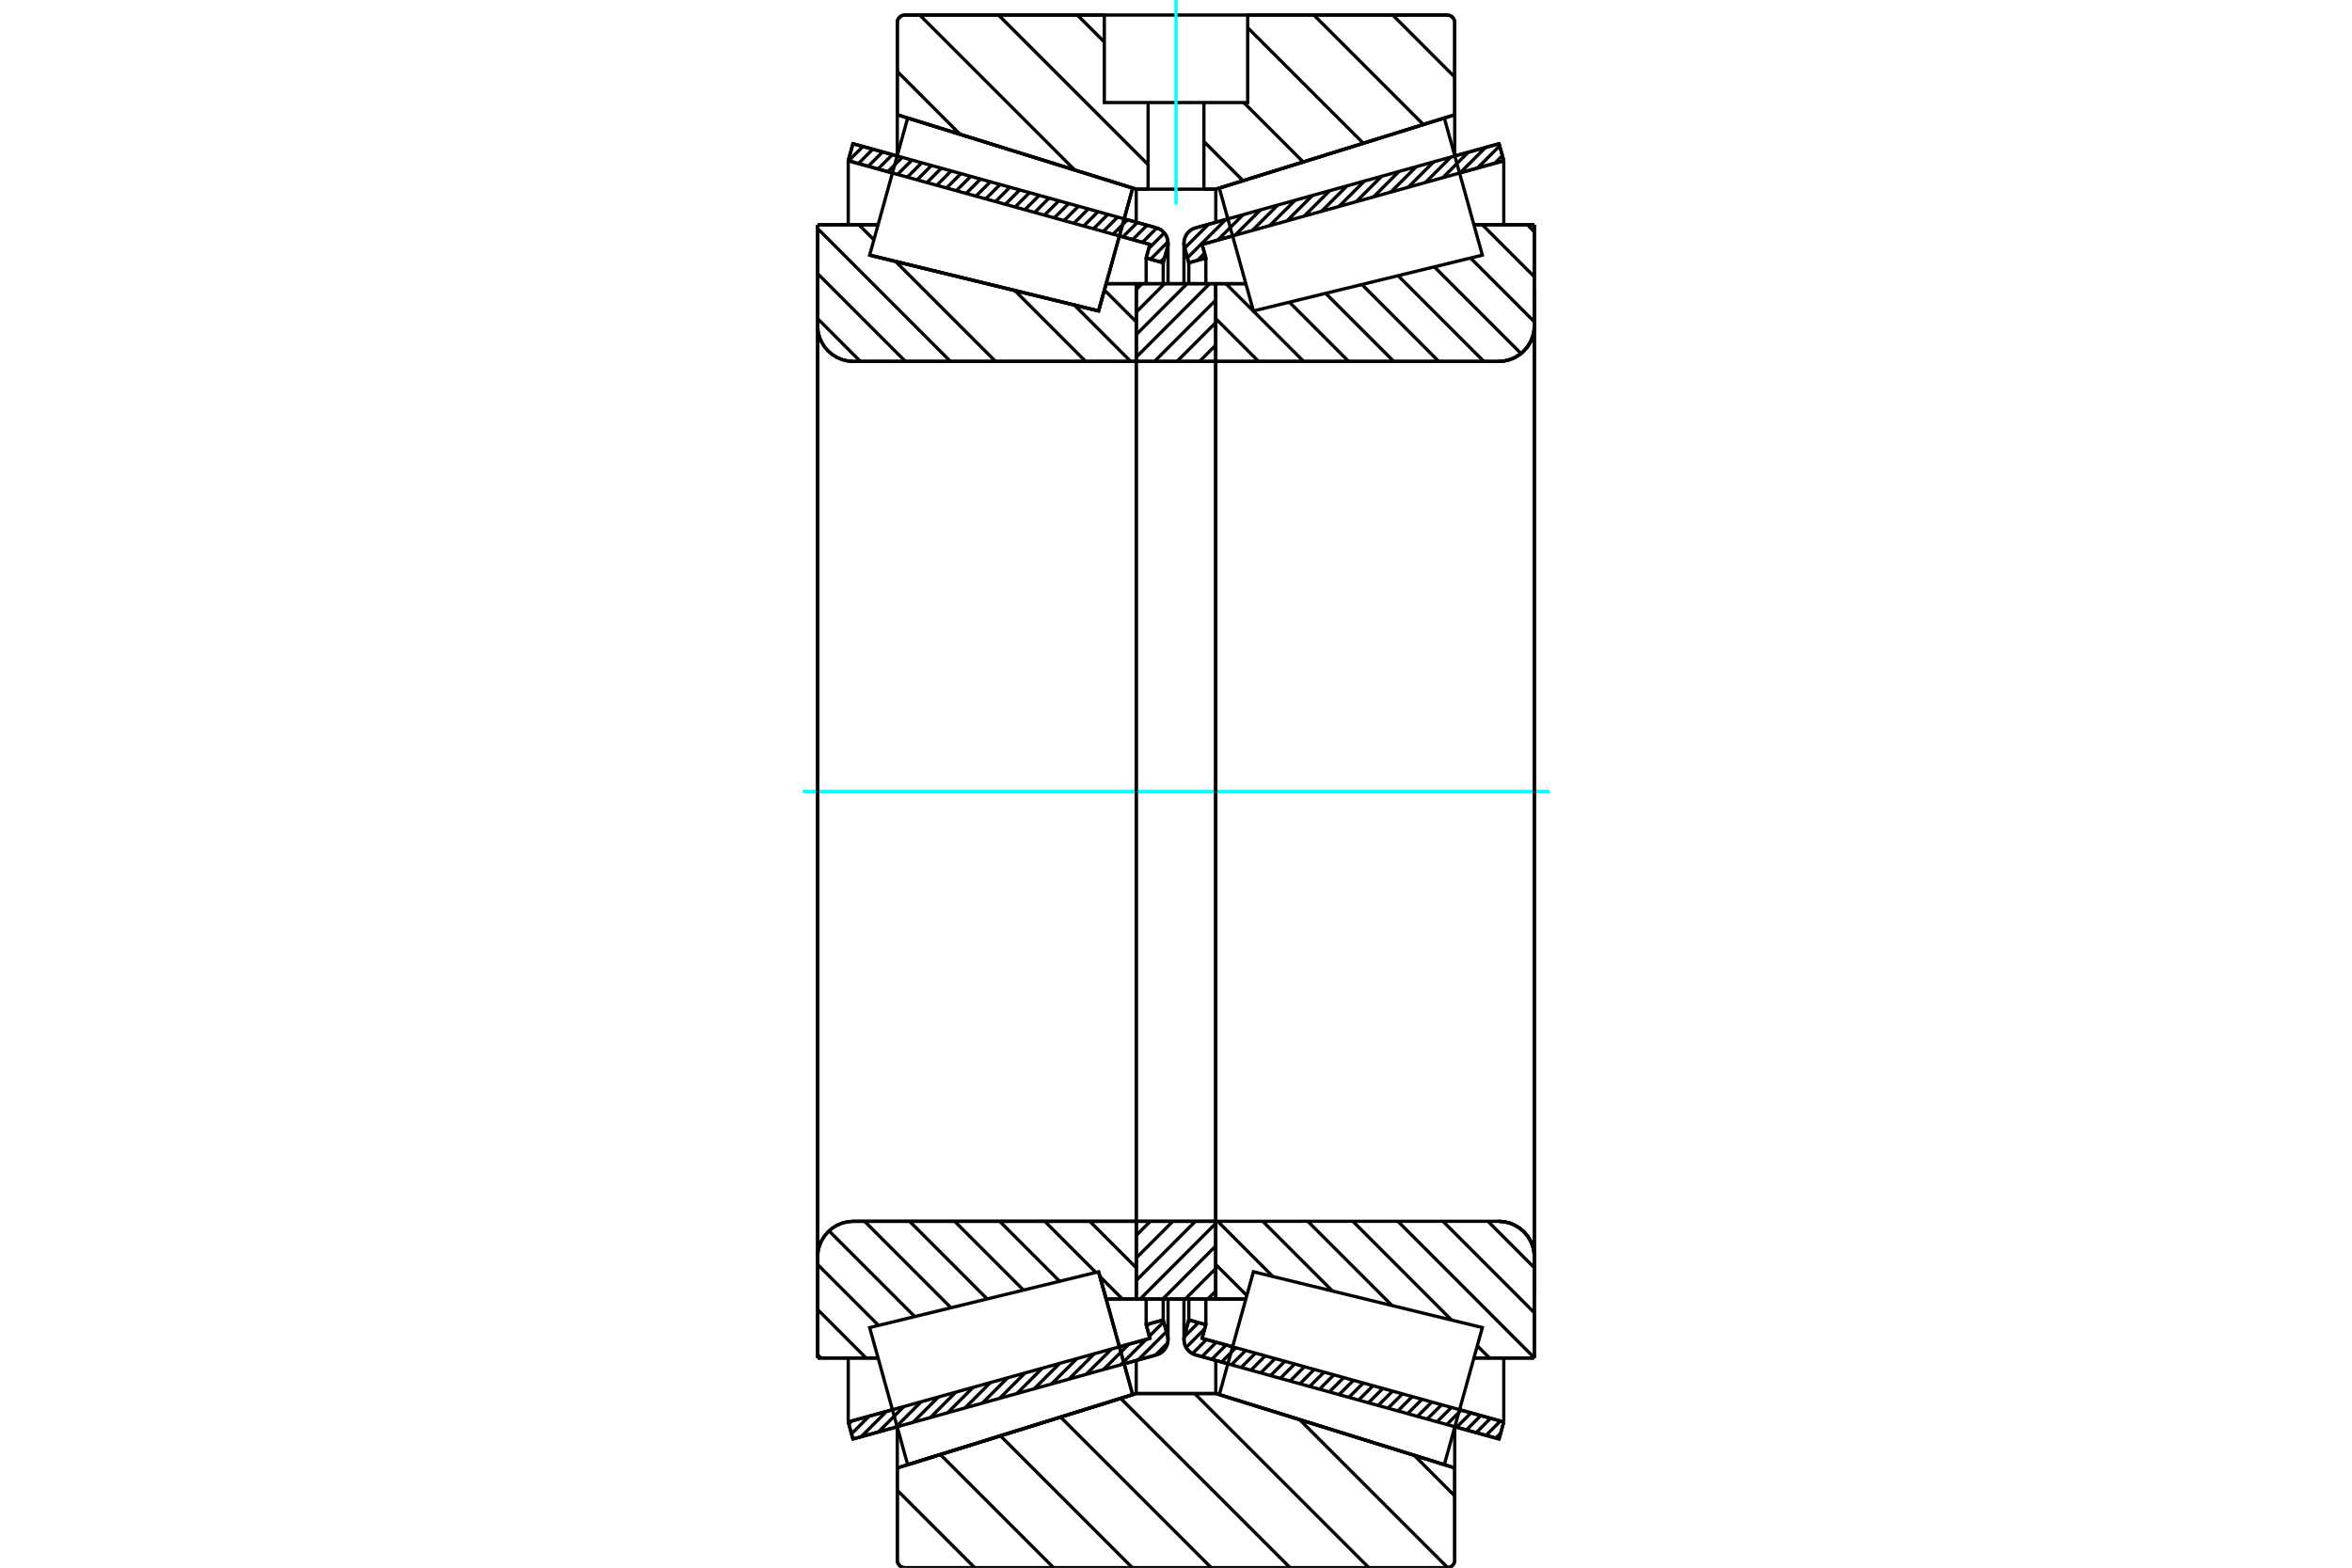 <?xml version="1.0" standalone="no"?>
<!DOCTYPE svg PUBLIC "-//W3C//DTD SVG 1.1//EN"
	"http://www.w3.org/Graphics/SVG/1.1/DTD/svg11.dtd">
<svg xmlns="http://www.w3.org/2000/svg" height="100%" width="100%" viewBox="0 0 36000 24000">
	<rect x="-1800" y="-1200" width="39600" height="26400" style="fill:#FFF"/>
	<g style="fill:none; fill-rule:evenodd" transform="matrix(1 0 0 1 0 0)">
		<g style="fill:none; stroke:#000; stroke-width:50; shape-rendering:geometricPrecision">
			<line x1="22945" y1="22030" x2="22268" y2="21843"/>
			<line x1="18794" y1="20879" x2="18300" y2="20742"/>
			<line x1="23017" y1="21769" x2="22945" y2="22030"/>
			<line x1="18399" y1="20489" x2="18866" y2="20618"/>
			<line x1="22341" y1="21582" x2="23017" y2="21769"/>
			<line x1="18457" y1="20280" x2="18399" y2="20489"/>
			<line x1="18196" y1="20207" x2="18457" y2="20280"/>
			<line x1="18131" y1="20442" x2="18196" y2="20207"/>
			<polyline points="18131,20442 18124,20475 18122,20507 18125,20547 18135,20585 18150,20622 18172,20655 18198,20684 18229,20709 18263,20729 18300,20742"/>
			<line x1="18300" y1="3488" x2="18794" y2="3351"/>
			<line x1="22268" y1="2387" x2="22945" y2="2200"/>
			<polyline points="18300,3488 18263,3501 18229,3521 18198,3546 18172,3575 18150,3608 18135,3645 18125,3683 18122,3723 18124,3756 18131,3788"/>
			<line x1="18196" y1="4023" x2="18131" y2="3788"/>
			<line x1="18457" y1="3950" x2="18196" y2="4023"/>
			<line x1="18399" y1="3742" x2="18457" y2="3950"/>
			<line x1="23017" y1="2461" x2="22341" y2="2648"/>
			<line x1="18866" y1="3612" x2="18399" y2="3742"/>
			<line x1="22945" y1="2200" x2="23017" y2="2461"/>
			<line x1="18196" y1="19886" x2="18196" y2="20207"/>
			<line x1="18196" y1="4023" x2="18196" y2="4344"/>
			<line x1="18457" y1="19886" x2="18457" y2="20280"/>
			<line x1="18457" y1="3950" x2="18457" y2="4344"/>
			<line x1="23017" y1="20789" x2="23017" y2="21769"/>
			<line x1="23017" y1="2461" x2="23017" y2="3441"/>
			<line x1="18122" y1="19887" x2="18122" y2="20507"/>
			<line x1="18122" y1="3723" x2="18122" y2="4343"/>
			<line x1="17700" y1="20742" x2="17206" y2="20879"/>
			<line x1="13732" y1="21843" x2="13055" y2="22030"/>
			<polyline points="17700,20742 17737,20729 17771,20709 17802,20684 17828,20655 17850,20622 17865,20585 17875,20547 17878,20507 17876,20475 17869,20442"/>
			<line x1="17804" y1="20207" x2="17869" y2="20442"/>
			<line x1="17543" y1="20280" x2="17804" y2="20207"/>
			<line x1="17601" y1="20489" x2="17543" y2="20280"/>
			<line x1="12983" y1="21769" x2="13659" y2="21582"/>
			<line x1="17134" y1="20618" x2="17601" y2="20489"/>
			<line x1="13055" y1="22030" x2="12983" y2="21769"/>
			<line x1="13055" y1="2200" x2="13732" y2="2387"/>
			<line x1="17206" y1="3351" x2="17700" y2="3488"/>
			<line x1="12983" y1="2461" x2="13055" y2="2200"/>
			<line x1="17601" y1="3742" x2="17134" y2="3612"/>
			<line x1="13659" y1="2648" x2="12983" y2="2461"/>
			<line x1="17543" y1="3950" x2="17601" y2="3742"/>
			<line x1="17804" y1="4023" x2="17543" y2="3950"/>
			<line x1="17869" y1="3788" x2="17804" y2="4023"/>
			<polyline points="17869,3788 17876,3756 17878,3723 17875,3683 17865,3645 17850,3608 17828,3575 17802,3546 17771,3521 17737,3501 17700,3488"/>
			<line x1="17543" y1="4344" x2="17543" y2="3950"/>
			<line x1="17543" y1="20280" x2="17543" y2="19886"/>
			<line x1="12983" y1="3441" x2="12983" y2="2461"/>
			<line x1="12983" y1="21769" x2="12983" y2="20789"/>
			<line x1="17804" y1="4344" x2="17804" y2="4023"/>
			<line x1="17804" y1="20207" x2="17804" y2="19886"/>
			<line x1="17878" y1="4343" x2="17878" y2="3723"/>
			<line x1="17878" y1="20507" x2="17878" y2="19887"/>
			<line x1="18609" y1="4343" x2="19069" y2="4343"/>
			<polyline points="18609,5513 18610,5516 18610,5519 18612,5522 18613,5525 18615,5527 18618,5529 18620,5531 18623,5532 18626,5532 18629,5533"/>
			<line x1="22939" y1="5533" x2="18629" y2="5533"/>
			<polyline points="22939,5533 23025,5526 23108,5506 23187,5473 23260,5428 23325,5373 23381,5308 23426,5234 23459,5155 23479,5072 23485,4987"/>
			<line x1="23485" y1="3441" x2="23485" y2="4987"/>
			<line x1="23485" y1="3441" x2="22560" y2="3441"/>
			<line x1="23485" y1="20790" x2="22560" y2="20790"/>
			<line x1="23485" y1="19244" x2="23485" y2="20790"/>
			<polyline points="23485,19244 23479,19158 23459,19075 23426,18996 23381,18923 23325,18857 23260,18802 23187,18757 23108,18724 23025,18704 22939,18697"/>
			<polyline points="18629,18697 18626,18698 18623,18698 18620,18700 18618,18701 18615,18703 18613,18706 18612,18708 18610,18711 18610,18714 18609,18717"/>
			<line x1="19069" y1="19887" x2="18609" y2="19887"/>
			<line x1="22560" y1="3938" x2="22560" y2="3937"/>
			<line x1="22560" y1="20293" x2="22560" y2="20292"/>
			<polyline points="18609,5513 18610,5516 18610,5519 18612,5522 18613,5525 18615,5527 18618,5529 18620,5531 18623,5532 18626,5532 18629,5533"/>
			<polyline points="18629,18697 18626,18698 18623,18698 18620,18700 18618,18701 18615,18703 18613,18706 18612,18708 18610,18711 18610,18714 18609,18717"/>
			<polyline points="22939,5533 23025,5526 23108,5506 23187,5473 23260,5428 23325,5373 23381,5308 23426,5234 23459,5155 23479,5072 23485,4987"/>
			<polyline points="23485,19244 23479,19158 23459,19075 23426,18996 23381,18923 23325,18857 23260,18802 23187,18757 23108,18724 23025,18704 22939,18697"/>
			<line x1="16815" y1="19470" x2="16815" y2="19470"/>
			<line x1="16931" y1="19887" x2="16815" y2="19470"/>
			<line x1="17391" y1="19887" x2="16931" y2="19887"/>
			<polyline points="17391,18717 17390,18714 17390,18711 17388,18708 17387,18706 17385,18703 17382,18701 17380,18700 17377,18698 17374,18698 17371,18697"/>
			<line x1="13061" y1="18697" x2="17371" y2="18697"/>
			<polyline points="13061,18697 12975,18704 12892,18724 12813,18757 12740,18802 12675,18857 12619,18923 12574,18996 12541,19075 12521,19158 12515,19244"/>
			<line x1="12515" y1="20790" x2="12515" y2="19244"/>
			<line x1="12515" y1="20790" x2="13440" y2="20790"/>
			<line x1="13311" y1="3906" x2="13311" y2="3906"/>
			<line x1="12515" y1="3441" x2="13440" y2="3441"/>
			<line x1="12515" y1="4987" x2="12515" y2="3441"/>
			<polyline points="12515,4987 12521,5072 12541,5155 12574,5234 12619,5308 12675,5373 12740,5428 12813,5473 12892,5506 12975,5526 13061,5533"/>
			<line x1="17371" y1="5533" x2="13061" y2="5533"/>
			<polyline points="17371,5533 17374,5532 17377,5532 17380,5531 17382,5529 17385,5527 17387,5525 17388,5522 17390,5519 17390,5516 17391,5513"/>
			<line x1="16931" y1="4343" x2="17391" y2="4343"/>
			<line x1="16815" y1="4760" x2="16931" y2="4343"/>
			<line x1="13311" y1="3906" x2="16815" y2="4760"/>
			<line x1="13440" y1="20292" x2="13440" y2="20293"/>
			<line x1="13440" y1="3937" x2="13440" y2="3937"/>
			<line x1="12515" y1="19244" x2="12515" y2="4987"/>
			<line x1="22149" y1="24000" x2="13851" y2="24000"/>
			<polyline points="22149,24000 22168,23999 22186,23994 22202,23987 22218,23978 22232,23966 22244,23952 22254,23936 22261,23919 22265,23901 22266,23883"/>
			<line x1="22266" y1="22473" x2="22266" y2="23883"/>
			<line x1="18609" y1="21334" x2="22266" y2="22473"/>
			<line x1="17391" y1="21334" x2="18609" y2="21334"/>
			<line x1="13734" y1="22473" x2="17391" y2="21334"/>
			<line x1="13734" y1="23883" x2="13734" y2="22473"/>
			<polyline points="13734,23883 13735,23901 13739,23919 13746,23936 13756,23952 13768,23966 13782,23978 13798,23987 13814,23994 13832,23999 13851,24000"/>
			<line x1="13851" y1="230" x2="16903" y2="230"/>
			<line x1="19097" y1="230" x2="22149" y2="230"/>
			<polyline points="13851,230 13832,232 13814,236 13798,243 13782,252 13768,264 13756,278 13746,294 13739,311 13735,329 13734,347"/>
			<line x1="13734" y1="1757" x2="13734" y2="347"/>
			<line x1="17391" y1="2896" x2="13734" y2="1757"/>
			<line x1="18609" y1="2896" x2="18427" y2="2896"/>
			<line x1="17573" y1="2896" x2="17391" y2="2896"/>
			<line x1="22266" y1="1757" x2="18609" y2="2896"/>
			<line x1="22266" y1="347" x2="22266" y2="1757"/>
			<polyline points="22266,347 22265,329 22261,311 22254,294 22244,278 22232,264 22218,252 22202,243 22186,236 22168,232 22149,230"/>
			<line x1="17391" y1="20827" x2="17391" y2="21334"/>
			<line x1="17391" y1="2896" x2="17391" y2="3403"/>
			<line x1="18609" y1="20827" x2="18609" y2="21334"/>
			<line x1="18609" y1="2896" x2="18609" y2="3403"/>
			<line x1="13734" y1="21849" x2="13734" y2="22473"/>
			<line x1="13734" y1="1757" x2="13734" y2="2381"/>
			<line x1="22266" y1="21849" x2="22266" y2="22473"/>
			<line x1="22266" y1="1757" x2="22266" y2="2381"/>
			<line x1="17391" y1="18697" x2="18609" y2="18697"/>
			<line x1="17391" y1="19887" x2="17391" y2="18697"/>
			<line x1="18609" y1="19887" x2="17391" y2="19887"/>
			<line x1="18609" y1="18697" x2="18609" y2="19887"/>
			<line x1="18609" y1="5533" x2="17391" y2="5533"/>
			<line x1="18609" y1="4343" x2="18609" y2="5533"/>
			<line x1="17391" y1="4343" x2="18609" y2="4343"/>
			<line x1="17391" y1="5533" x2="17391" y2="4343"/>
			<line x1="18609" y1="5533" x2="18609" y2="18697"/>
			<line x1="17391" y1="5533" x2="17391" y2="18697"/>
		</g>
		<g style="fill:none; stroke:#0FF; stroke-width:50; shape-rendering:geometricPrecision">
			<line x1="12285" y1="12115" x2="23715" y2="12115"/>
		</g>
		<g style="fill:none; stroke:#000; stroke-width:50; shape-rendering:geometricPrecision">
			<line x1="21317" y1="230" x2="22266" y2="1180"/>
			<line x1="20110" y1="230" x2="21787" y2="1907"/>
			<line x1="19097" y1="424" x2="20867" y2="2193"/>
			<line x1="19037" y1="1570" x2="19947" y2="2480"/>
			<line x1="16490" y1="230" x2="16903" y2="643"/>
			<line x1="18427" y1="2167" x2="19026" y2="2767"/>
			<line x1="15283" y1="230" x2="17573" y2="2520"/>
			<line x1="14077" y1="230" x2="16450" y2="2603"/>
			<line x1="13734" y1="1094" x2="14697" y2="2058"/>
			<line x1="21645" y1="22279" x2="22266" y2="22901"/>
			<line x1="19892" y1="21733" x2="22159" y2="24000"/>
			<line x1="18286" y1="21334" x2="20952" y2="24000"/>
			<line x1="17153" y1="21408" x2="19746" y2="24000"/>
			<line x1="16233" y1="21694" x2="18539" y2="24000"/>
			<line x1="15313" y1="21981" x2="17332" y2="24000"/>
			<line x1="14393" y1="22267" x2="16126" y2="24000"/>
			<line x1="13734" y1="22815" x2="14919" y2="24000"/>
			<line x1="19097" y1="230" x2="22149" y2="230"/>
			<polyline points="22266,347 22265,329 22261,311 22254,294 22244,278 22232,264 22218,252 22202,243 22186,236 22168,232 22149,230"/>
			<polyline points="22266,347 22266,1757 18609,2896 18427,2896"/>
			<polyline points="16903,230 13851,230 13832,232 13814,236 13798,243 13782,252 13768,264 13756,278 13746,294 13739,311 13735,329 13734,347 13734,1757 17391,2896 17573,2896"/>
			<polyline points="18000,21334 17391,21334 13734,22473 13734,23883 13735,23901 13739,23919 13746,23936 13756,23952 13768,23966 13782,23978 13798,23987 13814,23994 13832,23999 13851,24000 18000,24000"/>
			<polyline points="18000,21334 18609,21334 22266,22473 22266,23883"/>
			<polyline points="22149,24000 22168,23999 22186,23994 22202,23987 22218,23978 22232,23966 22244,23952 22254,23936 22261,23919 22265,23901 22266,23883"/>
			<line x1="22149" y1="24000" x2="18000" y2="24000"/>
			<line x1="16904" y1="4440" x2="17391" y2="4927"/>
			<line x1="16443" y1="4669" x2="17307" y2="5533"/>
			<line x1="15532" y1="4447" x2="16617" y2="5533"/>
			<line x1="14620" y1="4225" x2="14620" y2="4225"/>
			<line x1="13708" y1="4003" x2="15238" y2="5533"/>
			<line x1="13146" y1="3441" x2="13376" y2="3671"/>
			<line x1="12515" y1="3499" x2="14548" y2="5533"/>
			<line x1="12515" y1="4189" x2="13859" y2="5533"/>
			<line x1="12515" y1="4878" x2="13169" y2="5533"/>
			<line x1="17370" y1="18697" x2="17391" y2="18718"/>
			<line x1="16680" y1="18697" x2="17391" y2="19408"/>
			<line x1="16835" y1="19542" x2="17180" y2="19887"/>
			<line x1="15991" y1="18697" x2="16773" y2="19480"/>
			<line x1="15301" y1="18697" x2="16219" y2="19615"/>
			<line x1="14612" y1="18697" x2="15665" y2="19750"/>
			<line x1="13922" y1="18697" x2="15110" y2="19886"/>
			<line x1="13233" y1="18697" x2="14556" y2="20021"/>
			<line x1="12689" y1="18844" x2="14001" y2="20156"/>
			<line x1="12515" y1="19359" x2="13447" y2="20291"/>
			<line x1="12515" y1="20048" x2="13256" y2="20790"/>
			<line x1="12515" y1="20738" x2="12566" y2="20790"/>
			<polyline points="17391,12115 17391,4343 17391,5513"/>
			<polyline points="17371,5533 17374,5532 17377,5532 17380,5531 17382,5529 17385,5527 17387,5525 17388,5522 17390,5519 17390,5516 17391,5513"/>
			<line x1="17371" y1="5533" x2="13061" y2="5533"/>
			<polyline points="12515,4987 12521,5072 12541,5155 12574,5234 12619,5308 12675,5373 12740,5428 12813,5473 12892,5506 12975,5526 13061,5533"/>
			<line x1="12515" y1="4987" x2="12515" y2="3441"/>
			<line x1="12515" y1="4987" x2="12515" y2="12115"/>
			<line x1="12515" y1="3441" x2="13440" y2="3441"/>
			<line x1="16931" y1="4343" x2="17391" y2="4343"/>
			<line x1="17391" y1="19887" x2="16931" y2="19887"/>
			<line x1="13440" y1="20790" x2="12515" y2="20790"/>
			<line x1="12515" y1="12115" x2="12515" y2="19244"/>
			<line x1="12515" y1="20790" x2="12515" y2="19244"/>
			<polyline points="13061,18697 12975,18704 12892,18724 12813,18757 12740,18802 12675,18857 12619,18923 12574,18996 12541,19075 12521,19158 12515,19244"/>
			<line x1="13061" y1="18697" x2="17371" y2="18697"/>
			<polyline points="17391,18717 17390,18714 17390,18711 17388,18708 17387,18706 17385,18703 17382,18701 17380,18700 17377,18698 17374,18698 17371,18697"/>
			<polyline points="17391,18717 17391,19887 17391,12115"/>
			<line x1="23378" y1="3441" x2="23485" y2="3548"/>
			<line x1="22688" y1="3441" x2="23485" y2="4238"/>
			<line x1="22508" y1="3950" x2="23485" y2="4927"/>
			<line x1="21954" y1="4085" x2="23281" y2="5412"/>
			<line x1="21399" y1="4220" x2="22712" y2="5533"/>
			<line x1="20845" y1="4355" x2="22022" y2="5533"/>
			<line x1="20291" y1="4491" x2="21333" y2="5533"/>
			<line x1="19736" y1="4626" x2="20643" y2="5533"/>
			<line x1="18764" y1="4343" x2="19954" y2="5533"/>
			<line x1="18609" y1="4878" x2="19264" y2="5533"/>
			<line x1="22775" y1="18697" x2="23485" y2="19408"/>
			<line x1="22086" y1="18697" x2="23485" y2="20097"/>
			<line x1="21396" y1="18697" x2="23485" y2="20787"/>
			<line x1="20707" y1="18697" x2="22219" y2="20210"/>
			<line x1="22612" y1="20603" x2="22799" y2="20790"/>
			<line x1="20017" y1="18697" x2="21307" y2="19987"/>
			<line x1="19327" y1="18697" x2="20395" y2="19765"/>
			<line x1="18638" y1="18697" x2="19483" y2="19543"/>
			<line x1="18609" y1="19359" x2="19084" y2="19833"/>
			<polyline points="18609,12115 18609,4343 18609,5513 18610,5516 18610,5519 18612,5522 18613,5525 18615,5527 18618,5529 18620,5531 18623,5532 18626,5532 18629,5533 22939,5533 23025,5526 23108,5506 23187,5473 23260,5428 23325,5373 23381,5308 23426,5234 23459,5155 23479,5072 23485,4987 23485,3441"/>
			<line x1="23485" y1="4987" x2="23485" y2="12115"/>
			<line x1="23485" y1="3441" x2="22560" y2="3441"/>
			<line x1="19069" y1="4343" x2="18609" y2="4343"/>
			<line x1="18609" y1="19887" x2="19069" y2="19887"/>
			<line x1="22560" y1="20790" x2="23485" y2="20790"/>
			<line x1="23485" y1="12115" x2="23485" y2="19244"/>
			<polyline points="23485,20790 23485,19244 23479,19158 23459,19075 23426,18996 23381,18923 23325,18857 23260,18802 23187,18757 23108,18724 23025,18704 22939,18697 18629,18697 18626,18698 18623,18698 18620,18700 18618,18701 18615,18703 18613,18706 18612,18708 18610,18711 18610,18714 18609,18717 18609,19887 18609,12115"/>
			<line x1="18609" y1="19764" x2="18486" y2="19887"/>
			<line x1="18609" y1="19419" x2="18142" y2="19887"/>
			<line x1="18609" y1="19074" x2="17797" y2="19887"/>
			<line x1="18609" y1="18729" x2="17452" y2="19887"/>
			<line x1="18297" y1="18697" x2="17391" y2="19604"/>
			<line x1="17952" y1="18697" x2="17391" y2="19259"/>
			<line x1="17607" y1="18697" x2="17391" y2="18914"/>
			<line x1="18609" y1="5283" x2="18360" y2="5533"/>
			<line x1="18609" y1="4938" x2="18015" y2="5533"/>
			<line x1="18609" y1="4594" x2="17670" y2="5533"/>
			<line x1="18515" y1="4343" x2="17391" y2="5468"/>
			<line x1="18170" y1="4343" x2="17391" y2="5123"/>
			<line x1="17825" y1="4343" x2="17391" y2="4778"/>
			<line x1="17481" y1="4343" x2="17391" y2="4434"/>
			<polyline points="17391,5533 17391,4343 18609,4343 18609,5533 17391,5533"/>
			<polyline points="17391,18697 18609,18697 18609,19887 17391,19887 17391,18697"/>
			<polyline points="18000,2896 18427,2896 18427,1570 19097,1570 19097,230 16903,230 16903,1570 17573,1570 18427,1570"/>
			<polyline points="17573,1570 17573,2896 18000,2896"/>
		</g>
		<g style="fill:none; stroke:#0FF; stroke-width:50; shape-rendering:geometricPrecision">
			<line x1="18000" y1="3127" x2="18000" y2="0"/>
		</g>
		<g style="fill:none; stroke:#000; stroke-width:50; shape-rendering:geometricPrecision">
			<line x1="23485" y1="19790" x2="23485" y2="4440"/>
			<line x1="18609" y1="18717" x2="18609" y2="5513"/>
			<polyline points="17076,20410 17337,21350 13893,22423 13893,22423"/>
			<polyline points="16815,19470 16815,19470 17076,20410"/>
			<polyline points="17076,3820 16815,4760 13311,3906 13311,3906"/>
			<polyline points="17337,2880 17337,2880 17076,3820"/>
			<polyline points="17076,20410 17337,21350 13893,22423 13602,21373 13311,20324 16815,19470 17076,20410"/>
			<polyline points="17076,3820 16815,4760 13311,3906 13602,2857 13893,1807 17337,2880 17076,3820"/>
			<polyline points="18924,20410 19185,19470 22689,20324 22398,21373 22107,22423 18663,21350 18924,20410"/>
			<polyline points="18924,3820 18663,2880 22107,1807 22398,2857 22689,3906 19185,4760 18924,3820"/>
			<line x1="17873" y1="20559" x2="17685" y2="20746"/>
			<line x1="17854" y1="20386" x2="17420" y2="20820"/>
			<line x1="17812" y1="20236" x2="17592" y2="20456"/>
			<line x1="17544" y1="20505" x2="17155" y2="20893"/>
			<line x1="17590" y1="20267" x2="17550" y2="20306"/>
			<line x1="17279" y1="20578" x2="16890" y2="20967"/>
			<line x1="17014" y1="20652" x2="16625" y2="21040"/>
			<line x1="16749" y1="20725" x2="16360" y2="21114"/>
			<line x1="16484" y1="20799" x2="16095" y2="21187"/>
			<line x1="16219" y1="20872" x2="15830" y2="21261"/>
			<line x1="15954" y1="20945" x2="15565" y2="21334"/>
			<line x1="15689" y1="21019" x2="15300" y2="21408"/>
			<line x1="15424" y1="21092" x2="15035" y2="21481"/>
			<line x1="15159" y1="21166" x2="14770" y2="21555"/>
			<line x1="14894" y1="21239" x2="14505" y2="21628"/>
			<line x1="14629" y1="21313" x2="14240" y2="21702"/>
			<line x1="14364" y1="21386" x2="13975" y2="21775"/>
			<line x1="14099" y1="21460" x2="13710" y2="21849"/>
			<line x1="13834" y1="21533" x2="13445" y2="21922"/>
			<line x1="13569" y1="21607" x2="13180" y2="21996"/>
			<line x1="13304" y1="21680" x2="13033" y2="21951"/>
			<line x1="13039" y1="21754" x2="12992" y2="21801"/>
			<line x1="17826" y1="3945" x2="17760" y2="4011"/>
			<line x1="17877" y1="3702" x2="17610" y2="3969"/>
			<line x1="17821" y1="3566" x2="17584" y2="3804"/>
			<line x1="17706" y1="3490" x2="17487" y2="3710"/>
			<line x1="17557" y1="3448" x2="17337" y2="3668"/>
			<line x1="17407" y1="3407" x2="17187" y2="3627"/>
			<line x1="17257" y1="3365" x2="17037" y2="3585"/>
			<line x1="17107" y1="3323" x2="16887" y2="3543"/>
			<line x1="16957" y1="3282" x2="16737" y2="3502"/>
			<line x1="16807" y1="3240" x2="16587" y2="3460"/>
			<line x1="16657" y1="3199" x2="16437" y2="3419"/>
			<line x1="16507" y1="3157" x2="16287" y2="3377"/>
			<line x1="16357" y1="3116" x2="16137" y2="3336"/>
			<line x1="16207" y1="3074" x2="15987" y2="3294"/>
			<line x1="16057" y1="3032" x2="15837" y2="3252"/>
			<line x1="15907" y1="2991" x2="15687" y2="3211"/>
			<line x1="15758" y1="2949" x2="15538" y2="3169"/>
			<line x1="15608" y1="2908" x2="15388" y2="3128"/>
			<line x1="15458" y1="2866" x2="15238" y2="3086"/>
			<line x1="15308" y1="2824" x2="15088" y2="3045"/>
			<line x1="15158" y1="2783" x2="14938" y2="3003"/>
			<line x1="15008" y1="2741" x2="14788" y2="2961"/>
			<line x1="14858" y1="2700" x2="14638" y2="2920"/>
			<line x1="14708" y1="2658" x2="14488" y2="2878"/>
			<line x1="14558" y1="2617" x2="14338" y2="2837"/>
			<line x1="14408" y1="2575" x2="14188" y2="2795"/>
			<line x1="14258" y1="2533" x2="14038" y2="2753"/>
			<line x1="14108" y1="2492" x2="13888" y2="2712"/>
			<line x1="13959" y1="2450" x2="13738" y2="2670"/>
			<line x1="13809" y1="2409" x2="13589" y2="2629"/>
			<line x1="13659" y1="2367" x2="13439" y2="2587"/>
			<line x1="13509" y1="2326" x2="13289" y2="2546"/>
			<line x1="13359" y1="2284" x2="13139" y2="2504"/>
			<line x1="13209" y1="2242" x2="12989" y2="2462"/>
			<line x1="13059" y1="2201" x2="13053" y2="2207"/>
			<polyline points="12983,2461 13055,2200 17700,3488"/>
			<polyline points="17869,3788 17877,3750 17878,3712 17873,3674 17863,3637 17847,3603 17825,3571 17799,3543 17769,3519 17735,3501 17700,3488"/>
			<polyline points="17869,3788 17804,4023 17543,3950 17601,3742 12983,2461"/>
			<polyline points="12983,21769 17601,20489 17543,20280 17804,20207 17869,20442"/>
			<polyline points="17700,20742 17735,20729 17769,20711 17799,20687 17825,20659 17847,20628 17863,20593 17873,20556 17878,20518 17877,20480 17869,20442"/>
			<polyline points="17700,20742 13055,22030 12983,21769"/>
			<line x1="22970" y1="21941" x2="22894" y2="22016"/>
			<line x1="22965" y1="21755" x2="22745" y2="21975"/>
			<line x1="22815" y1="21713" x2="22595" y2="21933"/>
			<line x1="22665" y1="21672" x2="22445" y2="21892"/>
			<line x1="22515" y1="21630" x2="22295" y2="21850"/>
			<line x1="22365" y1="21588" x2="22145" y2="21809"/>
			<line x1="22215" y1="21547" x2="21995" y2="21767"/>
			<line x1="22065" y1="21505" x2="21845" y2="21725"/>
			<line x1="21915" y1="21464" x2="21695" y2="21684"/>
			<line x1="21765" y1="21422" x2="21545" y2="21642"/>
			<line x1="21615" y1="21381" x2="21395" y2="21601"/>
			<line x1="21465" y1="21339" x2="21245" y2="21559"/>
			<line x1="21315" y1="21297" x2="21095" y2="21517"/>
			<line x1="21166" y1="21256" x2="20945" y2="21476"/>
			<line x1="21016" y1="21214" x2="20796" y2="21434"/>
			<line x1="20866" y1="21173" x2="20646" y2="21393"/>
			<line x1="20716" y1="21131" x2="20496" y2="21351"/>
			<line x1="20566" y1="21090" x2="20346" y2="21310"/>
			<line x1="20416" y1="21048" x2="20196" y2="21268"/>
			<line x1="20266" y1="21006" x2="20046" y2="21226"/>
			<line x1="20116" y1="20965" x2="19896" y2="21185"/>
			<line x1="19966" y1="20923" x2="19746" y2="21143"/>
			<line x1="19816" y1="20882" x2="19596" y2="21102"/>
			<line x1="19666" y1="20840" x2="19446" y2="21060"/>
			<line x1="19516" y1="20799" x2="19296" y2="21019"/>
			<line x1="19366" y1="20757" x2="19146" y2="20977"/>
			<line x1="19217" y1="20715" x2="18997" y2="20935"/>
			<line x1="19067" y1="20674" x2="18847" y2="20894"/>
			<line x1="18917" y1="20632" x2="18697" y2="20852"/>
			<line x1="18767" y1="20591" x2="18547" y2="20811"/>
			<line x1="18617" y1="20549" x2="18397" y2="20769"/>
			<line x1="18467" y1="20507" x2="18252" y2="20723"/>
			<line x1="18439" y1="20344" x2="18154" y2="20629"/>
			<line x1="18343" y1="20248" x2="18126" y2="20466"/>
			<line x1="22996" y1="2382" x2="22879" y2="2499"/>
			<line x1="22954" y1="2233" x2="22614" y2="2573"/>
			<line x1="22738" y1="2257" x2="22349" y2="2646"/>
			<line x1="22473" y1="2331" x2="22084" y2="2720"/>
			<line x1="22208" y1="2404" x2="21819" y2="2793"/>
			<line x1="21943" y1="2478" x2="21554" y2="2867"/>
			<line x1="21678" y1="2551" x2="21289" y2="2940"/>
			<line x1="21413" y1="2625" x2="21024" y2="3014"/>
			<line x1="21148" y1="2698" x2="20759" y2="3087"/>
			<line x1="20883" y1="2772" x2="20494" y2="3161"/>
			<line x1="20618" y1="2845" x2="20229" y2="3234"/>
			<line x1="20353" y1="2919" x2="19964" y2="3307"/>
			<line x1="20088" y1="2992" x2="19699" y2="3381"/>
			<line x1="19823" y1="3066" x2="19434" y2="3454"/>
			<line x1="19558" y1="3139" x2="19169" y2="3528"/>
			<line x1="19293" y1="3213" x2="18904" y2="3601"/>
			<line x1="19028" y1="3286" x2="18639" y2="3675"/>
			<line x1="18437" y1="3877" x2="18328" y2="3986"/>
			<line x1="18763" y1="3360" x2="18175" y2="3947"/>
			<line x1="18498" y1="3433" x2="18133" y2="3798"/>
			<polyline points="23017,2461 22945,2200 18300,3488 18265,3501 18231,3519 18201,3543 18175,3571 18153,3603 18137,3637 18127,3674 18122,3712 18123,3750 18131,3788 18196,4023 18457,3950 18399,3742 23017,2461"/>
			<polyline points="23017,21769 18399,20489 18457,20280 18196,20207 18131,20442 18123,20480 18122,20518 18127,20556 18137,20593 18153,20628 18175,20659 18201,20687 18231,20711 18265,20729 18300,20742 22945,22030 23017,21769"/>
		</g>
	</g>
</svg>
